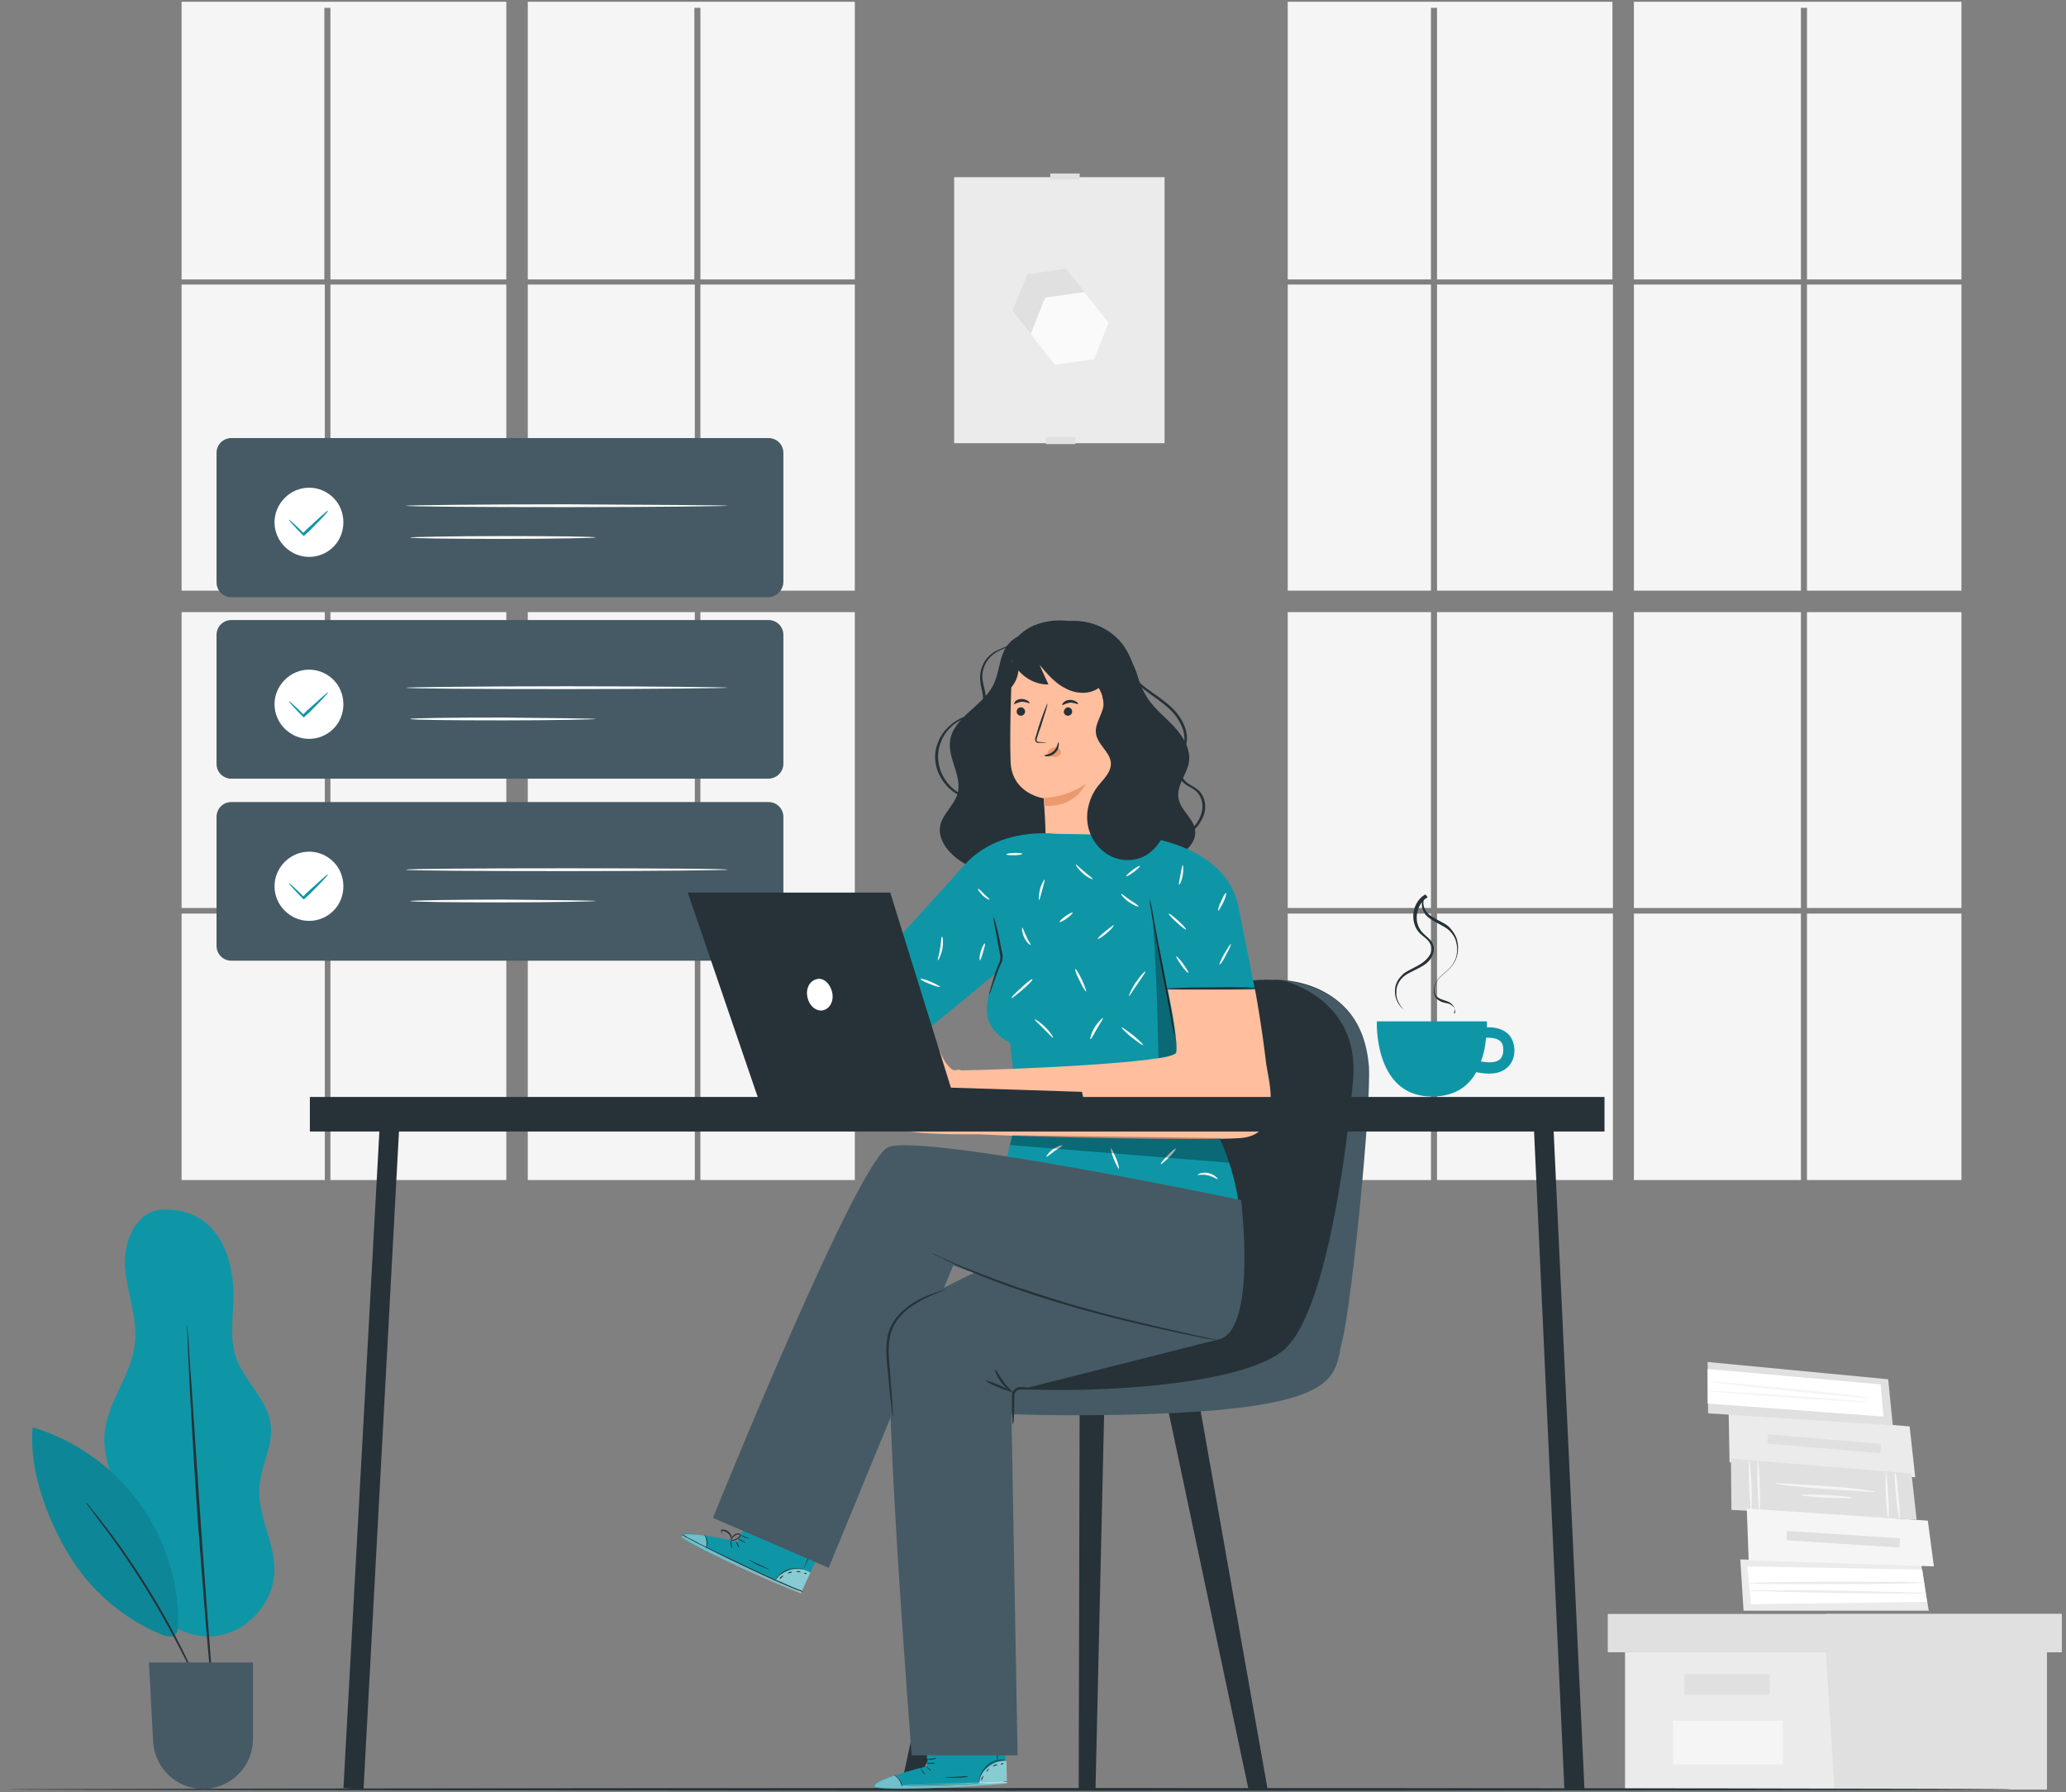 <svg xmlns="http://www.w3.org/2000/svg" width="339" height="294" viewBox="0 0 339 294" fill="none"><rect x="0" y="0" width="339" height="294" fill="#808080" stroke="none"/><g clip-path="url(#clip0_4657_11177)"><path d="M191.088 29.07H156.562V72.705H191.088V29.07Z" fill="#EBEBEB"></path><path d="M176.463 71.711H171.641V72.859H176.463V71.711Z" fill="#E0E0E0"></path><path d="M174.936 44.078L168.582 44.997L166.133 50.968L170.19 56.02L176.544 55.102L178.917 49.131L174.936 44.078Z" fill="#E0E0E0"></path><path d="M177.921 47.906L171.49 48.825L169.117 54.796L173.098 59.848L179.528 58.93L181.901 52.959L177.921 47.906Z" fill="#FAFAFA"></path><path d="M177.159 28.461H172.336V29.456H177.159V28.461Z" fill="#E0E0E0"></path><path d="M234.798 46.68H211.297V96.898H234.798V46.68Z" fill="#F5F5F5"></path><path d="M264.657 100.422H235.797V148.956H264.657V100.422Z" fill="#F5F5F5"></path><path d="M268.102 45.838H295.507V1.284H296.502V45.838H321.841V0.289H268.102V45.838Z" fill="#F5F5F5"></path><path d="M234.798 100.422H211.297V148.956H234.798V100.422Z" fill="#F5F5F5"></path><path d="M321.839 100.422H296.5V148.956H321.839V100.422Z" fill="#F5F5F5"></path><path d="M264.657 46.68H235.797V96.898H264.657V46.68Z" fill="#F5F5F5"></path><path d="M321.839 46.68H296.5V96.898H321.839V46.68Z" fill="#F5F5F5"></path><path d="M234.798 149.875H211.297V193.586H234.798V149.875Z" fill="#F5F5F5"></path><path d="M234.798 45.838V1.284H235.794V45.838H264.577V0.289H211.297V45.838H234.798Z" fill="#F5F5F5"></path><path d="M264.657 149.875H235.797V193.586H264.657V149.875Z" fill="#F5F5F5"></path><path d="M321.839 149.875H296.5V193.586H321.839V149.875Z" fill="#F5F5F5"></path><path d="M295.507 46.68H268.102V96.898H295.507V46.68Z" fill="#F5F5F5"></path><path d="M295.507 149.875H268.102V193.586H295.507V149.875Z" fill="#F5F5F5"></path><path d="M295.507 100.422H268.102V148.956H295.507V100.422Z" fill="#F5F5F5"></path><path d="M53.298 46.68H29.797V96.898H53.298V46.68Z" fill="#F5F5F5"></path><path d="M83.079 100.422H54.219V148.956H83.079V100.422Z" fill="#F5F5F5"></path><path d="M86.602 45.838H113.931V1.284H114.926V45.838H140.265V0.289H86.602V45.838Z" fill="#F5F5F5"></path><path d="M53.298 100.422H29.797V148.956H53.298V100.422Z" fill="#F5F5F5"></path><path d="M140.261 100.422H114.922V148.956H140.261V100.422Z" fill="#F5F5F5"></path><path d="M83.079 46.68H54.219V96.898H83.079V46.68Z" fill="#F5F5F5"></path><path d="M140.261 46.68H114.922V96.898H140.261V46.68Z" fill="#F5F5F5"></path><path d="M53.298 149.875H29.797V193.586H53.298V149.875Z" fill="#F5F5F5"></path><path d="M53.222 45.838V1.284H54.217V45.838H83.077V0.289H29.797V45.838H53.222Z" fill="#F5F5F5"></path><path d="M83.079 149.875H54.219V193.586H83.079V149.875Z" fill="#F5F5F5"></path><path d="M140.261 149.875H114.922V193.586H140.261V149.875Z" fill="#F5F5F5"></path><path d="M114.007 46.68H86.602V96.898H114.007V46.68Z" fill="#F5F5F5"></path><path d="M114.007 149.875H86.602V193.586H114.007V149.875Z" fill="#F5F5F5"></path><path d="M114.007 100.422H86.602V148.956H114.007V100.422Z" fill="#F5F5F5"></path><path d="M266.648 271.047V293.553H299.566H335.852V271.047H266.648Z" fill="#EBEBEB"></path><path d="M263.812 264.773V271.051H338.298V264.773H299.562H263.812Z" fill="#E0E0E0"></path><path d="M301.017 293.557H335.848V271.051H338.298V264.773H299.562V270.438L301.017 293.557Z" fill="#E0E0E0"></path><path d="M290.376 274.648H276.367V278.017H290.376V274.648Z" fill="#E0E0E0"></path><path d="M292.521 282.305H274.531V289.424H292.521V282.305Z" fill="#F5F5F5"></path><path d="M283.794 239.897L283.641 231.477L313.343 234.003L314.262 242.347L283.794 239.897Z" fill="#EBEBEB"></path><path d="M290.13 235.295L290 236.82L308.535 238.405L308.666 236.879L290.13 235.295Z" fill="#E0E0E0"></path><path d="M280.272 231.858L280.195 223.438L309.821 226.27L310.587 233.849L280.272 231.858Z" fill="#E0E0E0"></path><path d="M280.195 224.586V230.251L309.056 232.394L308.596 227.112L280.195 224.586Z" fill="white"></path><path d="M306.912 229.336C306.912 229.336 306.53 229.336 305.841 229.336C305.075 229.259 304.157 229.182 303.008 229.106C300.635 228.876 297.343 228.57 293.669 228.187C289.994 227.805 286.703 227.498 284.329 227.192C283.181 227.039 282.263 226.962 281.497 226.809C280.808 226.733 280.425 226.656 280.502 226.656C280.578 226.656 280.885 226.656 281.574 226.656C282.339 226.733 283.258 226.809 284.406 226.886C286.779 227.116 290.071 227.422 293.745 227.805C297.42 228.187 300.712 228.493 303.085 228.8C304.233 228.953 305.152 229.029 305.917 229.182C306.53 229.259 306.912 229.336 306.912 229.336Z" fill="#F5F5F5"></path><path d="M306.836 230.025C306.836 230.025 306.453 230.025 305.764 230.025C304.998 230.025 304.08 229.948 302.931 229.872C300.482 229.719 297.19 229.565 293.515 229.259C289.841 229.03 286.473 228.723 284.099 228.57C282.951 228.494 282.033 228.341 281.267 228.341C280.578 228.264 280.195 228.188 280.195 228.188C280.195 228.188 280.578 228.188 281.267 228.188C282.033 228.188 282.951 228.264 284.099 228.341C286.549 228.494 289.841 228.647 293.515 228.953C297.19 229.183 300.558 229.489 302.931 229.642C304.08 229.719 304.998 229.872 305.764 229.872C306.453 229.948 306.836 230.025 306.836 230.025Z" fill="#F5F5F5"></path><path d="M284.1 247.702L284.023 239.281L313.649 241.731L314.491 249.31L284.1 247.702Z" fill="#E0E0E0"></path><path d="M287.393 247.852C287.317 247.852 287.087 246.015 287.011 243.718C286.934 241.422 286.934 239.508 287.011 239.508C287.087 239.508 287.317 241.345 287.393 243.642C287.47 246.015 287.47 247.852 287.393 247.852Z" fill="#F5F5F5"></path><path d="M288.46 239.664C288.536 239.664 288.689 241.501 288.766 243.798C288.843 246.094 288.766 247.932 288.689 247.932C288.613 247.932 288.46 246.094 288.383 243.798C288.307 241.501 288.383 239.664 288.46 239.664Z" fill="#F5F5F5"></path><path d="M291.219 243.336C296.348 243.872 302.472 244.255 307.677 244.714L291.219 243.336Z" fill="white"></path><path d="M307.677 244.714C307.677 244.791 306.759 244.714 305.228 244.638C303.697 244.561 301.706 244.408 299.41 244.255C297.113 244.102 295.046 243.872 293.592 243.719C292.137 243.566 291.219 243.413 291.219 243.336C291.219 243.26 292.137 243.336 293.668 243.413C295.276 243.566 297.266 243.643 299.486 243.796C301.783 243.949 303.85 244.102 305.304 244.332C306.759 244.561 307.677 244.638 307.677 244.714Z" fill="#F5F5F5"></path><path d="M309.823 249.079C309.746 249.079 309.517 247.395 309.44 245.328C309.364 243.261 309.364 241.5 309.44 241.5C309.517 241.5 309.746 243.184 309.823 245.251C309.976 247.395 309.976 249.079 309.823 249.079Z" fill="#F5F5F5"></path><path d="M311.659 249.157C311.583 249.157 311.276 247.473 311.123 245.406C310.894 243.339 310.817 241.578 310.97 241.578C311.123 241.578 311.353 243.262 311.506 245.329C311.736 247.473 311.812 249.157 311.659 249.157Z" fill="#F5F5F5"></path><path d="M295.578 245.25C298.87 245.48 301.32 245.633 303.922 245.709L295.578 245.25Z" fill="white"></path><path d="M303.925 245.712C303.925 245.789 302.011 245.789 299.714 245.712C297.418 245.559 295.504 245.406 295.58 245.253C295.58 245.176 297.494 245.176 299.791 245.253C302.087 245.406 303.925 245.559 303.925 245.712Z" fill="#F5F5F5"></path><path d="M286.091 264.241L285.555 255.82L315.257 256.739L316.482 264.241H286.091Z" fill="#EBEBEB"></path><path d="M287.316 263.169L316.176 262.787L315.41 257.505L286.703 256.969L287.316 263.169Z" fill="white"></path><path d="M286.931 255.974L286.625 247.477L316.327 249.467L317.322 256.969L286.931 255.974Z" fill="#F5F5F5"></path><path d="M293.209 251.152L293.109 252.68L311.673 253.887L311.772 252.359L293.209 251.152Z" fill="#E0E0E0"></path><path d="M315.713 259.645C315.713 259.645 315.331 259.722 314.565 259.722C313.723 259.722 312.728 259.798 311.503 259.798C308.9 259.875 305.302 259.875 301.322 259.875C297.341 259.875 293.743 259.875 291.14 259.875C289.915 259.875 288.843 259.875 288.078 259.798C287.312 259.798 286.93 259.722 286.93 259.722C286.93 259.722 287.312 259.645 288.078 259.645C288.92 259.645 289.915 259.569 291.14 259.569C293.743 259.492 297.341 259.492 301.322 259.492C305.302 259.492 308.9 259.492 311.503 259.492C312.728 259.492 313.8 259.492 314.565 259.569C315.331 259.569 315.713 259.645 315.713 259.645Z" fill="#EBEBEB"></path><path d="M316.02 261.334C316.02 261.334 315.637 261.411 314.871 261.411C314.029 261.411 313.034 261.411 311.733 261.411C309.13 261.411 305.455 261.411 301.475 261.334C297.494 261.258 293.819 261.181 291.217 261.105C289.992 261.028 288.92 261.028 288.078 261.028C287.312 261.028 286.93 260.952 286.93 260.952C286.93 260.952 287.312 260.875 288.078 260.875C288.92 260.875 289.915 260.875 291.217 260.875C293.819 260.875 297.494 260.875 301.475 260.952C305.455 261.028 309.13 261.105 311.733 261.181C312.957 261.258 314.029 261.258 314.871 261.258C315.637 261.258 316.02 261.258 316.02 261.334Z" fill="#EBEBEB"></path><path d="M330.108 293.558C330.108 293.634 256.388 293.787 165.367 293.787C74.423 293.711 0.703 293.634 0.703 293.558C0.703 293.481 74.423 293.328 165.444 293.328C256.388 293.328 330.108 293.405 330.108 293.558Z" fill="#263238"></path><path d="M26.043 198.479C21.985 199.168 20.148 204.144 20.531 208.201C20.914 212.259 22.598 216.316 22.139 220.373C21.603 225.579 17.622 229.942 17.163 235.148C16.627 241.272 20.99 246.707 22.215 252.678C22.827 255.587 22.751 258.726 23.823 261.482C25.66 266.151 31.018 269.214 35.994 268.295C40.97 267.376 44.951 262.707 45.028 257.654C45.104 252.984 42.195 248.544 42.578 243.875C42.808 240.43 44.874 237.138 44.415 233.693C43.879 229.559 40.128 226.65 38.75 222.746C37.372 218.842 38.674 214.555 38.214 210.421C37.526 202.996 33.468 197.867 26.043 198.479Z" fill="#0E96A7"></path><path d="M5.373 234.156C4.684 240.969 7.67 249.007 11.191 254.902C14.713 260.796 20.148 265.543 26.502 268.145C27.191 268.452 28.109 268.681 28.721 268.222C29.181 267.839 29.257 267.074 29.257 266.461C29.334 259.265 26.961 252.069 22.674 246.328C18.463 240.587 12.263 236.223 5.373 234.156Z" fill="#0E96A7"></path><g opacity="0.1"><path d="M5.373 234.156C4.684 240.969 7.67 249.007 11.191 254.902C14.713 260.796 20.148 265.543 26.502 268.145C27.191 268.452 28.109 268.681 28.721 268.222C29.181 267.839 29.257 267.074 29.257 266.461C29.334 259.265 26.961 252.069 22.674 246.328C18.463 240.587 12.263 236.223 5.373 234.156Z" fill="black"></path></g><path d="M35.152 282.531C35.152 282.531 35.075 282.378 34.922 282.148C34.769 281.842 34.616 281.459 34.463 281C34.08 280.005 33.468 278.627 32.626 276.866C31.095 273.421 28.721 268.752 25.812 263.699C22.904 258.723 19.918 254.36 17.698 251.374C16.55 249.843 15.631 248.618 15.019 247.776C14.712 247.394 14.483 247.087 14.253 246.781C14.1 246.552 14.023 246.398 14.023 246.398C14.023 246.398 14.1 246.475 14.33 246.705C14.559 246.934 14.789 247.241 15.095 247.623C15.784 248.465 16.703 249.614 17.851 251.145C20.148 254.13 23.133 258.494 26.042 263.47C28.951 268.445 31.248 273.192 32.702 276.713C33.468 278.474 34.004 279.852 34.386 280.847C34.539 281.306 34.693 281.689 34.769 281.995C35.152 282.378 35.152 282.531 35.152 282.531Z" fill="#263238"></path><path d="M30.711 217.391C30.711 217.391 30.788 217.62 30.788 218.08C30.788 218.539 30.864 219.151 30.941 219.993C31.017 221.678 31.17 224.051 31.4 226.883C31.783 232.701 32.319 240.816 32.931 249.696C33.543 258.576 34.156 266.69 34.615 272.508C34.845 275.417 34.998 277.79 35.151 279.398C35.227 280.164 35.227 280.852 35.304 281.312C35.304 281.771 35.304 282.001 35.304 282.001C35.304 282.001 35.227 281.771 35.227 281.312C35.151 280.852 35.074 280.24 34.998 279.475C34.845 277.79 34.615 275.494 34.309 272.585C33.773 266.767 33.161 258.652 32.472 249.772C31.859 240.892 31.4 232.778 31.094 226.96C30.941 224.051 30.864 221.678 30.788 219.993C30.788 219.228 30.711 218.539 30.711 218.08C30.711 217.62 30.711 217.391 30.711 217.391Z" fill="#263238"></path><path d="M24.438 272.734H41.509V285.289C41.509 289.806 37.834 293.48 33.318 293.48C28.954 293.48 25.356 290.035 25.127 285.672L24.438 272.734Z" fill="#455A64"></path><path d="M247.278 169.468C246.283 168.626 244.828 168.473 243.986 168.55C243.986 167.937 243.986 167.555 243.986 167.555H225.92C225.92 167.555 225.384 179.497 234.494 179.88C238.551 180.033 240.924 178.272 242.226 175.899C242.685 175.975 243.45 176.129 244.293 176.129C245.211 176.129 246.283 175.975 247.125 175.286C247.737 174.827 248.503 173.909 248.503 172.224C248.426 170.77 247.814 169.851 247.278 169.468ZM246.053 173.832C245.288 174.444 243.91 174.291 242.991 174.138C243.527 172.76 243.757 171.382 243.833 170.234C244.446 170.234 245.517 170.234 246.13 170.77C246.513 171.076 246.666 171.535 246.666 172.224C246.666 172.99 246.436 173.526 246.053 173.832Z" fill="#0E96A7"></path><path d="M238.628 166.332C238.628 166.332 238.781 166.179 238.781 165.872C238.781 165.566 238.551 165.107 238.015 164.801C237.786 164.648 237.403 164.571 237.02 164.495C236.637 164.418 236.254 164.265 235.872 163.959C235.489 163.652 235.259 163.117 235.259 162.581C235.259 162.045 235.412 161.509 235.719 160.973C236.331 159.978 237.479 159.366 238.245 158.37C239.01 157.375 239.317 155.921 238.934 154.543C238.781 153.854 238.398 153.241 237.862 152.705C237.326 152.17 236.637 151.863 235.948 151.481C235.259 151.098 234.494 150.715 233.881 150.026C233.652 149.643 233.422 149.261 233.345 148.801C233.269 148.342 233.269 147.883 233.499 147.423C233.652 147.194 233.805 147.041 234.034 146.887L234.264 147.194C232.886 147.959 232.274 149.72 232.503 151.174C232.657 151.94 232.963 152.552 233.499 153.088C234.034 153.624 234.647 154.007 235.03 154.696C235.183 155.002 235.336 155.461 235.259 155.844C235.259 156.227 235.106 156.61 234.953 156.916C234.647 157.528 234.111 158.064 233.575 158.37C232.503 159.059 231.355 159.442 230.513 160.054C229.671 160.667 229.212 161.586 229.135 162.428C229.059 163.27 229.212 163.959 229.518 164.495C230.054 165.566 230.743 165.872 230.666 165.872C230.666 165.872 230.59 165.872 230.59 165.796C230.513 165.719 230.436 165.719 230.283 165.566C230.054 165.413 229.671 165.03 229.365 164.495C229.059 163.959 228.829 163.193 228.905 162.351C228.905 161.892 229.059 161.432 229.288 160.973C229.518 160.514 229.901 160.131 230.283 159.748C231.202 159.059 232.35 158.677 233.345 157.988C233.881 157.605 234.341 157.145 234.647 156.61C234.953 156.074 235.03 155.385 234.647 154.772C234.341 154.16 233.728 153.777 233.116 153.241C232.503 152.705 232.121 151.94 231.968 151.098C231.661 149.49 232.35 147.576 233.881 146.734L234.111 147.041C233.958 147.117 233.805 147.27 233.728 147.423C233.345 148.112 233.652 148.954 234.034 149.567C234.494 150.179 235.259 150.562 235.948 150.945C236.637 151.328 237.403 151.634 237.939 152.246C238.474 152.859 238.934 153.548 239.087 154.237C239.47 155.691 239.163 157.299 238.321 158.37C237.479 159.442 236.331 160.054 235.795 160.973C235.259 161.892 235.183 163.04 235.872 163.576C236.561 164.112 237.403 164.112 237.939 164.495C238.474 164.877 238.704 165.337 238.704 165.719C238.704 165.872 238.628 166.026 238.551 166.102C238.704 166.332 238.704 166.332 238.628 166.332Z" fill="#263238"></path><path d="M126.016 97.972H37.981C36.603 97.972 35.531 96.9 35.531 95.522V74.317C35.531 72.939 36.603 71.867 37.981 71.867H126.093C127.471 71.867 128.542 72.939 128.542 74.317V95.445C128.542 96.823 127.394 97.972 126.016 97.972Z" fill="#455A64"></path><path d="M55.126 89.245C53.136 91.695 49.614 92.077 47.164 90.087C44.715 88.097 44.332 84.575 46.322 82.125C48.313 79.676 51.834 79.293 54.284 81.283C56.657 83.197 57.04 86.795 55.126 89.245Z" fill="white"></path><path d="M53.825 83.808C53.902 83.885 52.524 85.34 50.763 87.1C50.533 87.33 50.227 87.56 49.998 87.789L49.844 87.942L49.691 87.789C48.313 86.411 47.318 85.263 47.395 85.263C47.471 85.186 48.543 86.182 49.921 87.56H49.615C49.844 87.33 50.074 87.1 50.38 86.794C52.294 85.033 53.749 83.655 53.825 83.808Z" fill="#0E96A7"></path><path d="M119.43 82.964C119.43 83.041 107.641 83.194 93.02 83.194C78.398 83.194 66.609 83.117 66.609 82.964C66.609 82.888 78.398 82.734 93.02 82.734C107.641 82.811 119.43 82.888 119.43 82.964Z" fill="white"></path><path d="M97.765 88.175C97.765 88.251 90.951 88.405 82.531 88.405C74.11 88.405 67.297 88.328 67.297 88.175C67.297 88.098 74.11 87.945 82.531 87.945C90.951 87.945 97.765 88.022 97.765 88.175Z" fill="white"></path><path d="M126.016 127.747H37.981C36.603 127.747 35.531 126.675 35.531 125.297V104.168C35.531 102.79 36.603 101.719 37.981 101.719H126.093C127.471 101.719 128.542 102.79 128.542 104.168V125.297C128.542 126.675 127.394 127.747 126.016 127.747Z" fill="#455A64"></path><path d="M55.126 119.096C53.136 121.546 49.614 121.929 47.164 119.938C44.715 117.948 44.332 114.427 46.322 111.977C48.313 109.527 51.834 109.145 54.284 111.135C56.657 113.049 57.04 116.647 55.126 119.096Z" fill="white"></path><path d="M53.825 113.581C53.902 113.658 52.524 115.112 50.763 116.873C50.533 117.103 50.227 117.332 49.998 117.562L49.844 117.715L49.691 117.562C48.313 116.184 47.318 115.036 47.395 115.036C47.471 114.959 48.543 115.954 49.921 117.332H49.615C49.844 117.103 50.074 116.873 50.38 116.567C52.294 114.883 53.749 113.505 53.825 113.581Z" fill="#0E96A7"></path><path d="M119.43 112.816C119.43 112.892 107.641 113.045 93.02 113.045C78.398 113.045 66.609 112.969 66.609 112.816C66.609 112.739 78.398 112.586 93.02 112.586C107.641 112.586 119.43 112.739 119.43 112.816Z" fill="white"></path><path d="M97.765 117.948C97.765 118.025 90.951 118.178 82.531 118.178C74.11 118.178 67.297 118.102 67.297 117.948C67.297 117.795 74.11 117.719 82.531 117.719C90.951 117.795 97.765 117.872 97.765 117.948Z" fill="white"></path><path d="M126.016 157.606H37.981C36.603 157.606 35.531 156.534 35.531 155.156V134.028C35.531 132.65 36.603 131.578 37.981 131.578H126.093C127.471 131.578 128.542 132.65 128.542 134.028V155.156C128.542 156.534 127.394 157.606 126.016 157.606Z" fill="#455A64"></path><path d="M55.126 148.956C53.136 151.405 49.614 151.788 47.164 149.798C44.715 147.807 44.332 144.286 46.322 141.836C48.313 139.387 51.834 139.004 54.284 140.994C56.657 142.908 57.04 146.506 55.126 148.956Z" fill="white"></path><path d="M53.825 143.441C53.902 143.517 52.524 144.972 50.763 146.732C50.533 146.962 50.227 147.192 49.998 147.421L49.844 147.575L49.691 147.421C48.313 146.043 47.318 144.895 47.395 144.895C47.471 144.819 48.543 145.814 49.921 147.192H49.615C49.844 146.962 50.074 146.732 50.38 146.426C52.294 144.666 53.749 143.364 53.825 143.441Z" fill="#0E96A7"></path><path d="M119.43 142.675C119.43 142.752 107.641 142.905 93.02 142.905C78.398 142.905 66.609 142.828 66.609 142.675C66.609 142.522 78.398 142.445 93.02 142.445C107.641 142.445 119.43 142.522 119.43 142.675Z" fill="white"></path><path d="M97.765 147.808C97.765 147.884 90.951 148.037 82.531 148.037C74.11 148.037 67.297 147.961 67.297 147.808C67.297 147.731 74.11 147.578 82.531 147.578C90.951 147.655 97.765 147.731 97.765 147.808Z" fill="white"></path><path d="M181.21 230.258L179.756 293.567H177L177.153 230.411L181.21 230.258Z" fill="#263238"></path><path d="M191.312 229.57L204.862 293.568H208.001L196.671 229.57H191.312Z" fill="#263238"></path><path d="M165.901 230.261L150.896 293.57H147.758L161.384 230.031L165.901 230.261Z" fill="#263238"></path><path d="M208.923 160.748C208.923 160.748 226.147 159.753 224.387 179.657C222.702 199.56 221.707 219.693 215.277 226.583C208.923 233.473 144.542 233.702 139.107 228.038C133.672 222.373 149.442 222.602 152.351 222.602C155.336 222.602 173.479 224.287 179.374 208.823C185.345 193.436 183.89 159.753 208.923 160.748Z" fill="#263238"></path><path d="M210.075 160.75C210.075 160.75 223.242 163.429 222.017 177.209C220.792 190.988 217.347 215.026 210.994 221.15C204.64 227.274 179.607 228.652 166.057 227.81C150.364 226.815 140.412 223.829 140.412 223.829C140.412 223.829 137.58 225.666 138.422 226.891C139.264 228.116 146.919 232.862 184.124 232.097C221.252 231.331 218.725 225.819 220.256 219.848C221.787 213.877 225.003 181.955 224.62 174.912C224.008 167.793 220.486 161.975 210.075 160.75Z" fill="#455A64"></path><path d="M173.097 102.416C177.154 100.885 182.206 102.569 184.58 106.244C186.264 108.847 186.647 112.062 188.331 114.588C189.556 116.425 191.316 117.727 192.771 119.334C194.225 120.942 195.45 123.009 195.067 125.152C194.684 127.143 193 128.903 193.383 130.97C193.689 132.884 195.68 134.109 196.062 135.946C196.522 138.166 194.378 140.233 192.158 140.539C189.938 140.922 187.718 140.003 185.651 139.161C183.584 138.319 181.364 137.477 179.144 137.936C176.542 138.396 174.628 140.386 172.331 141.764C167.662 144.52 161.384 144.137 157.021 140.845C155.337 139.544 153.882 137.554 154.265 135.487C154.648 133.573 156.485 132.195 157.097 130.281C157.939 127.449 155.566 124.54 155.872 121.631C156.332 117.727 161.231 115.889 162.992 112.368C163.834 110.684 163.91 108.693 164.676 106.933C165.442 105.172 167.355 103.641 169.116 104.33" fill="#263238"></path><path d="M171.488 138.241C171.717 136.863 171.258 130.968 171.258 130.968C171.258 130.968 166.052 130.279 165.823 124.997C165.593 119.638 166.129 107.39 166.129 107.39L175.775 102.797L184.195 112.366L184.348 138.241H171.488Z" fill="#FFBE9D"></path><path d="M166.82 116.728C166.82 117.111 167.127 117.417 167.509 117.417C167.892 117.417 168.198 117.111 168.198 116.728C168.198 116.345 167.892 116.039 167.509 116.039C167.127 116.039 166.82 116.345 166.82 116.728Z" fill="#263238"></path><path d="M166.359 115.506C166.436 115.583 166.972 115.2 167.661 115.123C168.35 115.123 168.886 115.43 168.962 115.353C168.962 115.276 168.886 115.123 168.656 114.97C168.426 114.817 168.044 114.664 167.584 114.664C167.125 114.664 166.742 114.894 166.589 115.047C166.436 115.353 166.359 115.506 166.359 115.506Z" fill="#263238"></path><path d="M174.547 116.728C174.547 117.111 174.853 117.417 175.236 117.417C175.619 117.417 175.925 117.111 175.925 116.728C175.925 116.345 175.619 116.039 175.236 116.039C174.93 116.039 174.623 116.345 174.547 116.728Z" fill="#263238"></path><path d="M174.318 115.655C174.394 115.731 174.93 115.348 175.619 115.272C176.308 115.272 176.844 115.578 176.921 115.501C176.921 115.425 176.844 115.272 176.614 115.119C176.385 114.966 176.002 114.812 175.543 114.812C175.083 114.812 174.701 115.042 174.547 115.195C174.318 115.425 174.241 115.655 174.318 115.655Z" fill="#263238"></path><path d="M171.644 121.86C171.644 121.784 171.185 121.784 170.496 121.707C170.343 121.707 170.113 121.63 170.113 121.554C170.036 121.401 170.113 121.171 170.189 120.941C170.343 120.482 170.496 119.946 170.725 119.41C171.414 117.267 171.95 115.506 171.874 115.43C171.797 115.43 171.108 117.114 170.419 119.257C170.266 119.793 170.113 120.329 169.96 120.788C169.883 121.018 169.807 121.248 169.883 121.554C169.96 121.707 170.036 121.784 170.189 121.86C170.343 121.86 170.419 121.86 170.496 121.86C171.185 121.86 171.644 121.86 171.644 121.86Z" fill="#263238"></path><path d="M171.258 130.89C171.258 130.89 174.779 130.967 178.148 128.594C178.148 128.594 176.54 132.498 171.334 132.192L171.258 130.89Z" fill="#EB996E"></path><path d="M171.868 123.696C171.944 123.237 172.25 122.854 172.71 122.701C173.016 122.548 173.322 122.548 173.628 122.701C173.935 122.854 174.088 123.16 174.088 123.466C174.011 123.849 173.705 124.079 173.322 124.155C172.939 124.232 172.633 124.155 172.25 124.079C172.174 124.079 172.021 124.002 171.944 124.002C171.868 123.926 171.791 123.849 171.868 123.696Z" fill="#EB996E"></path><path d="M173.633 121.781C173.709 121.781 173.786 122.011 173.709 122.317C173.709 122.623 173.556 123.159 173.097 123.542C172.714 123.925 172.178 124.078 171.872 124.078C171.489 124.078 171.336 124.001 171.336 123.925C171.336 123.848 172.178 123.848 172.867 123.236C173.556 122.623 173.556 121.781 173.633 121.781Z" fill="#263238"></path><path d="M165.673 106.701C165.98 109.763 168.889 112.365 172.027 112.289C171.568 111.217 171.032 110.145 170.573 109.074C171.874 110.605 173.176 112.136 174.936 112.978C176.697 113.896 178.993 113.973 180.525 112.672C180.984 113.973 180.984 115.428 181.443 116.729C181.902 118.03 182.974 123.466 184.352 123.312C185.654 123.159 186.496 117.648 186.802 116.423C187.72 112.978 186.572 109.227 184.276 106.547C181.596 103.332 177.309 101.572 173.099 101.801C171.262 101.954 169.348 102.49 167.893 103.638C166.592 104.634 165.673 106.088 165.367 107.696" fill="#263238"></path><path d="M158.477 130.742C158.477 130.742 158.324 130.742 158.095 130.665C157.865 130.589 157.482 130.512 157.099 130.282C156.257 129.9 155.186 128.981 154.344 127.527C153.502 126.072 153.042 123.929 153.884 121.862C154.267 120.79 154.956 119.795 155.875 119.029C156.793 118.187 157.942 117.575 159.166 117.345C159.779 117.192 160.315 117.039 160.697 116.58C161.08 116.197 161.233 115.584 161.31 115.049C161.386 113.9 160.927 112.829 160.851 111.757C160.697 110.609 161.004 109.537 161.463 108.695C161.922 107.853 162.688 107.164 163.453 106.781C164.219 106.398 164.908 106.168 165.52 105.862C166.133 105.633 166.592 105.326 166.975 105.097C167.74 104.561 167.97 104.102 167.97 104.102C167.97 104.102 167.893 104.255 167.817 104.408C167.664 104.637 167.434 104.867 167.051 105.173C166.669 105.479 166.209 105.709 165.597 106.015C164.984 106.322 164.295 106.551 163.606 106.934C162.917 107.317 162.228 107.929 161.769 108.771C161.31 109.613 161.08 110.608 161.233 111.604C161.386 112.675 161.846 113.747 161.769 114.972C161.693 115.584 161.54 116.273 161.08 116.733C160.621 117.269 159.932 117.422 159.319 117.575C156.87 118.034 155.033 119.871 154.344 121.862C153.578 123.852 153.961 125.919 154.726 127.297C155.492 128.751 156.564 129.593 157.329 130.053C158.018 130.589 158.554 130.742 158.477 130.742Z" fill="#263238"></path><path d="M193.158 137.78C193.158 137.78 193.617 137.474 194.383 136.938C195.149 136.326 196.373 135.484 196.986 133.876C197.292 133.111 197.445 132.115 197.139 131.197C196.986 130.737 196.756 130.278 196.373 129.895C195.991 129.513 195.531 129.283 194.995 128.977C193.924 128.441 193.082 127.216 193.082 125.915C193.005 124.537 193.924 123.388 194.23 122.164C194.536 120.939 194.23 119.637 193.617 118.566C193.082 117.494 192.24 116.575 191.321 115.81C189.56 114.355 187.723 113.284 186.498 111.982C185.197 110.757 184.508 109.456 184.278 108.461C184.125 108.001 184.125 107.619 184.125 107.312C184.125 107.083 184.125 106.93 184.125 106.93C184.202 106.93 184.125 107.466 184.431 108.384C184.737 109.303 185.426 110.528 186.728 111.752C187.953 112.977 189.79 113.972 191.627 115.504C192.546 116.269 193.388 117.188 194 118.336C194.613 119.484 194.995 120.862 194.613 122.24C194.23 123.618 193.464 124.69 193.541 125.915C193.541 127.139 194.306 128.211 195.302 128.747C195.761 129.053 196.297 129.283 196.756 129.742C197.139 130.125 197.445 130.661 197.598 131.197C197.904 132.268 197.751 133.264 197.369 134.106C196.986 134.948 196.526 135.56 195.991 136.096C195.455 136.555 194.995 136.938 194.613 137.244C194.23 137.551 193.847 137.704 193.617 137.857C193.311 137.704 193.158 137.78 193.158 137.78Z" fill="#263238"></path><path d="M165.522 113.133C166.288 112.521 166.747 111.679 166.977 110.76C167.206 109.841 167.283 108.846 167.36 107.928C167.36 107.621 167.36 107.315 167.053 107.239C166.824 107.162 166.594 107.468 166.441 107.698C165.522 109.459 165.14 111.525 165.522 113.439C165.599 113.363 165.599 113.363 165.675 113.286" fill="#263238"></path><path d="M152.123 289.733L151.97 282.844L164.831 282.461L165.137 292.566L164.372 292.642C160.85 292.949 146.305 293.867 143.856 293.255C141.253 292.489 152.123 289.733 152.123 289.733Z" fill="#0E96A7"></path><g opacity="0.5"><path d="M160.547 292.644C160.7 291.572 161.236 290.577 162.154 289.888C163.073 289.199 164.068 288.816 165.14 288.892L165.217 292.49L160.547 292.644Z" fill="white"></path></g><g opacity="0.4"><path d="M146.843 291.266C146.843 291.266 143.016 292.49 143.551 293.103C144.011 293.715 158.785 293.333 165.216 292.567V292.261L148.068 292.873C147.991 292.95 147.609 291.266 146.843 291.266Z" fill="white"></path></g><path d="M165.371 292.258C165.371 292.258 165.294 292.258 165.141 292.258C164.988 292.258 164.758 292.258 164.528 292.334C163.916 292.411 163.074 292.411 162.155 292.487C160.165 292.641 157.409 292.717 154.424 292.87C151.438 292.947 148.682 292.947 146.692 292.947C145.773 292.947 145.008 292.947 144.319 292.947C144.089 292.947 143.859 292.947 143.706 292.947C143.936 292.947 144.089 292.947 144.319 292.947C144.931 292.947 145.773 292.947 146.692 292.947C148.682 292.947 151.438 292.87 154.424 292.794C157.409 292.717 160.165 292.564 162.155 292.487C163.074 292.411 163.839 292.411 164.528 292.334C164.758 292.334 164.988 292.334 165.141 292.334C165.294 292.258 165.371 292.258 165.371 292.258Z" fill="#263238"></path><path d="M147.989 293.1C147.912 293.1 147.912 292.564 147.53 292.028C147.147 291.492 146.688 291.186 146.688 291.186C146.688 291.11 147.223 291.339 147.606 291.952C148.065 292.487 148.065 293.1 147.989 293.1Z" fill="#263238"></path><path d="M151.744 291.112C151.744 291.112 151.514 290.883 151.361 290.653C151.131 290.347 151.055 290.117 151.055 290.117C151.055 290.117 151.284 290.347 151.437 290.577C151.667 290.806 151.82 291.036 151.744 291.112Z" fill="#263238"></path><path d="M152.811 290.501C152.811 290.501 152.581 290.425 152.352 290.195C152.122 289.966 151.969 289.812 151.969 289.812C151.969 289.812 152.198 289.889 152.428 290.119C152.658 290.272 152.811 290.501 152.811 290.501Z" fill="#263238"></path><path d="M153.425 289.272C153.425 289.348 153.119 289.348 152.736 289.348C152.353 289.348 152.047 289.348 152.047 289.272C152.047 289.195 152.353 289.195 152.736 289.195C153.119 289.195 153.425 289.195 153.425 289.272Z" fill="#263238"></path><path d="M153.656 288.43C153.656 288.43 153.35 288.66 152.891 288.66C152.431 288.736 152.125 288.583 152.125 288.583C152.125 288.507 152.508 288.583 152.891 288.507C153.273 288.43 153.656 288.354 153.656 288.43Z" fill="#263238"></path><path d="M151.284 289.962C151.284 289.962 150.978 290.039 150.442 289.962C150.212 289.962 149.906 289.886 149.523 289.809C149.37 289.733 149.217 289.733 148.987 289.58C148.911 289.503 148.834 289.427 148.758 289.35C148.758 289.197 148.758 289.12 148.911 289.044C149.676 288.584 150.519 289.044 150.825 289.427C150.978 289.656 151.054 289.809 151.131 289.962C151.131 290.116 151.131 290.192 151.131 290.192C151.131 290.192 151.054 289.886 150.748 289.503C150.595 289.35 150.365 289.12 150.059 289.044C149.753 288.967 149.37 288.967 149.064 289.12C148.911 289.197 148.987 289.35 149.141 289.427C149.294 289.503 149.447 289.58 149.6 289.58C149.906 289.656 150.212 289.733 150.442 289.809C150.978 289.962 151.284 289.962 151.284 289.962Z" fill="#263238"></path><path d="M151.129 290.037C151.129 290.037 150.976 289.808 151.053 289.501C151.053 289.348 151.129 289.119 151.282 288.889C151.435 288.736 151.589 288.43 151.971 288.43C152.201 288.43 152.278 288.659 152.201 288.812C152.201 288.966 152.124 289.119 152.048 289.195C151.895 289.425 151.818 289.578 151.665 289.731C151.359 289.884 151.206 290.037 151.129 290.037C151.206 290.037 151.359 289.884 151.589 289.578C151.665 289.425 151.818 289.272 151.895 289.042C151.971 288.889 152.048 288.583 151.895 288.506C151.665 288.506 151.512 288.736 151.359 288.889C151.206 289.042 151.129 289.272 151.129 289.425C151.053 289.808 151.129 290.037 151.129 290.037Z" fill="#263238"></path><path d="M165.057 288.741C165.057 288.741 164.674 288.741 164.139 288.817C163.526 288.894 162.761 289.123 162.072 289.736C161.383 290.348 161 291.037 160.847 291.573C160.694 292.109 160.694 292.492 160.617 292.492C160.617 292.492 160.617 292.415 160.617 292.262C160.617 292.109 160.694 291.879 160.77 291.573C160.923 290.961 161.306 290.195 161.995 289.583C162.684 288.97 163.526 288.741 164.139 288.664C164.445 288.664 164.674 288.664 164.828 288.664C164.904 288.741 165.057 288.741 165.057 288.741Z" fill="#263238"></path><path d="M163.531 283.453C163.608 283.453 163.684 284.601 163.684 286.132C163.761 287.587 163.761 288.812 163.684 288.812C163.608 288.812 163.531 287.664 163.531 286.132C163.531 284.601 163.531 283.453 163.531 283.453Z" fill="#263238"></path><path d="M158.859 291.415C158.859 291.491 158.017 291.644 156.945 291.644C155.873 291.721 155.031 291.568 155.031 291.568C155.031 291.491 155.873 291.568 156.945 291.491C158.017 291.415 158.859 291.338 158.859 291.415Z" fill="#263238"></path><path d="M161.387 291.34C161.387 291.34 161.311 291.493 161.234 291.723C161.157 291.953 161.081 292.106 161.081 292.106C161.004 292.106 161.004 291.876 161.081 291.646C161.234 291.417 161.387 291.264 161.387 291.34Z" fill="#263238"></path><path d="M162.303 290.117C162.303 290.117 162.227 290.27 162.15 290.423C161.997 290.576 161.92 290.653 161.844 290.653C161.844 290.653 161.92 290.5 161.997 290.347C162.15 290.194 162.303 290.117 162.303 290.117Z" fill="#263238"></path><path d="M163.68 289.503C163.68 289.579 163.526 289.579 163.297 289.656C163.144 289.732 162.991 289.809 162.914 289.809C162.914 289.809 162.991 289.579 163.22 289.503C163.45 289.426 163.68 289.503 163.68 289.503Z" fill="#263238"></path><path d="M164.602 289.276C164.602 289.353 164.525 289.353 164.448 289.429C164.372 289.506 164.219 289.506 164.219 289.429C164.219 289.353 164.295 289.353 164.372 289.276C164.525 289.2 164.602 289.2 164.602 289.276Z" fill="#263238"></path><path d="M121.043 252.912L124.028 246.711L135.664 252.223L131.377 261.332L130.612 261.026C127.32 259.648 113.924 253.983 112.086 252.299C110.019 250.462 121.043 252.912 121.043 252.912Z" fill="#0E96A7"></path><g opacity="0.5"><path d="M127.164 259.262C127.776 258.344 128.772 257.731 129.843 257.502C130.915 257.272 131.987 257.425 132.982 257.961L131.451 261.253L127.164 259.262Z" fill="white"></path></g><g opacity="0.4"><path d="M115.604 251.919C115.604 251.919 111.624 251.307 111.853 252.073C112.006 252.838 125.327 259.115 131.451 261.412L131.527 261.106L115.911 253.91C115.911 253.91 116.217 252.226 115.604 251.919Z" fill="white"></path></g><path d="M131.687 261.182C131.687 261.182 131.61 261.182 131.457 261.105C131.304 261.028 131.074 260.952 130.845 260.875C130.232 260.646 129.543 260.339 128.701 259.957C126.864 259.191 124.414 258.043 121.658 256.742C118.903 255.44 116.453 254.215 114.692 253.297C113.85 252.837 113.161 252.531 112.625 252.225C112.396 252.148 112.242 251.995 112.089 251.919C111.936 251.842 111.86 251.842 111.936 251.766C111.936 251.766 112.013 251.766 112.166 251.842C112.319 251.919 112.549 251.995 112.702 252.148C113.238 252.455 114.003 252.761 114.769 253.22C116.529 254.139 118.979 255.287 121.735 256.588C124.491 257.89 126.941 259.038 128.778 259.804C129.62 260.186 130.309 260.493 130.921 260.722C131.151 260.799 131.304 260.875 131.534 260.952C131.61 261.105 131.687 261.182 131.687 261.182Z" fill="#263238"></path><path d="M115.836 254.061C115.759 254.061 115.989 253.525 115.912 252.836C115.836 252.147 115.529 251.688 115.606 251.688C115.606 251.688 115.989 252.147 116.065 252.836C116.142 253.525 115.836 254.061 115.836 254.061Z" fill="#263238"></path><path d="M120.046 253.983C119.97 253.983 119.97 253.676 119.893 253.37C119.817 252.987 119.817 252.758 119.893 252.758C119.97 252.758 119.97 253.064 120.046 253.37C120.123 253.676 120.123 253.906 120.046 253.983Z" fill="#263238"></path><path d="M121.272 253.909C121.195 253.909 121.119 253.68 120.966 253.45C120.813 253.144 120.812 252.914 120.812 252.914C120.889 252.914 120.966 253.144 121.119 253.373C121.272 253.68 121.272 253.909 121.272 253.909Z" fill="#263238"></path><path d="M122.342 253.062C122.342 253.139 122.036 252.986 121.73 252.833C121.423 252.68 121.117 252.527 121.117 252.45C121.117 252.373 121.423 252.527 121.73 252.68C122.112 252.909 122.419 253.062 122.342 253.062Z" fill="#263238"></path><path d="M122.954 252.378C122.954 252.455 122.572 252.378 122.189 252.225C121.806 252.072 121.5 251.842 121.5 251.766C121.5 251.766 121.806 251.919 122.189 252.072C122.648 252.301 122.954 252.378 122.954 252.378Z" fill="#263238"></path><path d="M120.203 252.759C120.203 252.759 119.897 252.683 119.437 252.376C119.208 252.223 118.978 252.07 118.748 251.841C118.595 251.687 118.519 251.611 118.366 251.458C118.289 251.381 118.289 251.228 118.289 251.152C118.289 250.998 118.442 250.922 118.519 250.922C119.437 250.922 119.973 251.611 120.05 252.147C120.126 252.376 120.05 252.606 120.05 252.759C120.05 252.912 119.973 252.989 119.973 252.989C119.973 252.989 120.05 252.683 119.897 252.223C119.82 251.994 119.667 251.687 119.437 251.534C119.208 251.305 118.825 251.152 118.519 251.152C118.366 251.152 118.366 251.381 118.442 251.458C118.519 251.611 118.672 251.687 118.748 251.841C118.978 252.07 119.208 252.223 119.437 252.376C119.897 252.606 120.203 252.683 120.203 252.759Z" fill="#263238"></path><path d="M119.969 252.684C119.969 252.684 119.969 252.454 120.122 252.148C120.198 251.995 120.352 251.842 120.581 251.689C120.811 251.612 121.04 251.459 121.423 251.612C121.576 251.689 121.576 251.919 121.5 252.072C121.423 252.225 121.347 252.301 121.194 252.378C120.964 252.531 120.811 252.608 120.658 252.684C120.275 252.761 120.045 252.761 119.969 252.684C120.045 252.684 120.275 252.608 120.581 252.531C120.734 252.454 120.887 252.378 121.117 252.225C121.27 252.148 121.5 251.842 121.347 251.765C121.194 251.689 120.887 251.766 120.734 251.842C120.505 251.919 120.428 252.072 120.275 252.225C119.969 252.454 119.969 252.684 119.969 252.684Z" fill="#263238"></path><path d="M132.907 257.884C132.907 257.884 132.601 257.731 132.065 257.501C131.529 257.348 130.687 257.195 129.845 257.425C129.003 257.654 128.314 258.114 127.855 258.496C127.472 258.879 127.242 259.262 127.242 259.262C127.242 259.262 127.242 259.185 127.319 259.032C127.395 258.879 127.548 258.649 127.778 258.496C128.161 258.037 128.85 257.501 129.768 257.348C130.687 257.118 131.529 257.271 132.065 257.501C132.371 257.578 132.524 257.731 132.677 257.807C132.907 257.807 132.984 257.884 132.907 257.884Z" fill="#263238"></path><path d="M134.057 252.453C134.134 252.453 133.598 253.601 133.062 254.903C132.449 256.204 131.914 257.276 131.914 257.276C131.837 257.276 132.373 256.128 132.909 254.826C133.445 253.525 133.98 252.453 134.057 252.453Z" fill="#263238"></path><path d="M126.249 257.43C126.249 257.507 125.407 257.2 124.488 256.818C123.569 256.358 122.804 255.899 122.88 255.899C122.88 255.823 123.646 256.282 124.564 256.665C125.483 257.124 126.249 257.43 126.249 257.43Z" fill="#263238"></path><path d="M128.542 258.5C128.542 258.577 128.389 258.653 128.236 258.806C128.083 258.959 127.93 259.112 127.93 259.036C127.93 259.036 127.93 258.806 128.159 258.653C128.312 258.5 128.542 258.5 128.542 258.5Z" fill="#263238"></path><path d="M129.923 257.886C129.923 257.962 129.77 258.039 129.617 258.039C129.464 258.115 129.311 258.115 129.234 258.115C129.234 258.039 129.387 257.962 129.541 257.886C129.77 257.809 129.923 257.809 129.923 257.886Z" fill="#263238"></path><path d="M131.375 257.964C131.375 257.964 131.222 257.887 130.992 257.887C130.762 257.887 130.609 257.887 130.609 257.887C130.609 257.887 130.762 257.734 130.992 257.734C131.298 257.734 131.375 257.887 131.375 257.964Z" fill="#263238"></path><path d="M132.373 258.116C132.373 258.192 132.297 258.192 132.144 258.192C132.067 258.192 131.914 258.116 131.914 258.116C131.914 258.039 131.991 258.039 132.144 258.039C132.297 258.039 132.373 258.116 132.373 258.116Z" fill="#263238"></path><path d="M206.015 162.81L203.259 149.031C201.269 137.778 185.499 137.012 185.499 137.012L173.098 136.782C173.098 136.782 163.912 135.557 158.247 141.911C152.352 148.495 145.156 156.303 145.156 156.303L150.668 170.159L163.682 159.442C163.682 159.442 161.921 162.274 161.921 165.719C161.921 169.394 165.749 171.078 165.749 171.078L166.897 182.254L162.993 200.244L203.413 198.637C202.647 192.13 200.504 186.541 197.441 181.642L198.207 162.81H206.015Z" fill="#0E96A7"></path><path d="M188.633 147.422C188.633 147.422 188.709 147.728 188.862 148.264C189.016 148.953 189.169 149.718 189.322 150.714C189.705 152.857 190.24 155.613 190.853 158.675C191.465 161.814 191.925 164.646 192.307 166.637C192.46 167.632 192.614 168.474 192.69 169.086C192.767 169.699 192.767 170.005 192.767 170.005C192.767 170.005 192.69 169.699 192.537 169.163C192.384 168.474 192.231 167.708 192.078 166.713C191.695 164.57 191.159 161.814 190.547 158.752C189.934 155.613 189.475 152.781 189.092 150.79C188.939 149.795 188.786 148.953 188.709 148.341C188.633 147.728 188.633 147.422 188.633 147.422Z" fill="#263238"></path><path d="M206.239 162.121C206.239 162.197 202.87 162.35 198.737 162.35C194.603 162.35 191.234 162.274 191.234 162.197C191.234 162.121 194.603 161.968 198.737 161.968C202.87 161.891 206.239 161.968 206.239 162.121Z" fill="#263238"></path><path d="M207.773 174.6C207.008 168.016 205.936 162.352 205.936 162.352H191.621C191.621 162.352 193.381 170.696 192.999 172.686C192.616 174.37 164.904 175.519 157.708 175.595C157.249 175.289 156.636 175.825 156.1 175.365C155.641 174.906 155.182 174.447 154.876 173.834C154.493 173.145 154.034 172.227 153.88 171.614C153.727 170.849 152.809 170.696 152.502 171.308C152.196 171.921 152.503 173.988 153.88 175.978C155.258 177.968 151.66 176.897 150.359 176.59C149.058 176.208 144.924 175.365 144.465 175.672C143.852 176.131 144.235 176.897 145.536 177.279C146.914 177.585 150.742 178.887 150.589 179.576C150.359 180.265 143.699 178.351 143.699 178.351C143.699 178.351 142.321 177.739 142.091 178.504C141.632 179.959 148.828 181.413 149.517 181.566C149.976 181.643 149.823 182.408 149.287 182.332C148.751 182.179 142.627 180.265 142.168 181.796C141.785 182.944 148.139 183.097 149.211 184.169C150.282 185.317 144.388 183.557 144.082 184.628C143.929 185.011 146.378 185.241 149.9 185.7C153.191 186.159 159.239 186.083 160.694 186.083C168.808 186.542 197.515 187.155 203.639 186.695C210.759 186.083 208.079 176.82 207.773 174.6Z" fill="#FFBE9D"></path><path d="M162.304 163.192C162.227 163.192 162.457 162.503 162.763 161.355C162.916 160.819 163.146 160.13 163.376 159.364C163.529 158.982 163.682 158.599 163.835 158.216C163.911 157.987 164.065 157.833 164.065 157.604C164.141 157.451 164.141 157.221 164.141 156.991C164.141 156.609 163.988 156.149 163.911 155.69C163.835 155.307 163.758 154.848 163.682 154.465C163.529 153.7 163.452 153.011 163.299 152.398C163.069 151.25 162.993 150.484 163.069 150.484C163.146 150.484 163.299 151.173 163.605 152.322C163.758 152.934 163.911 153.623 164.065 154.389C164.141 154.771 164.218 155.154 164.294 155.613C164.371 155.996 164.524 156.455 164.524 156.915C164.524 157.144 164.524 157.374 164.447 157.68C164.371 157.91 164.218 158.14 164.141 158.293C163.988 158.675 163.835 159.058 163.682 159.441C163.452 160.13 163.223 160.819 162.993 161.355C162.61 162.58 162.304 163.269 162.304 163.192Z" fill="#263238"></path><path d="M178.991 110.984C180.063 112.439 181.287 114.046 181.058 115.807C180.828 117.338 179.603 118.793 179.833 120.324C180.063 122.161 182.129 123.309 182.283 125.147C182.359 126.678 181.058 127.826 180.139 128.974C178.838 130.658 178.149 132.955 178.455 135.098C178.761 137.242 180.063 139.232 181.976 140.304C183.89 141.376 186.34 141.376 188.177 140.227C189.861 139.156 190.933 137.318 191.622 135.405C192.464 132.955 192.694 130.046 191.239 127.902C190.627 127.06 189.785 126.295 189.555 125.223C189.325 123.922 190.244 122.697 190.397 121.319C190.627 119.558 189.402 117.874 188.024 116.726C186.646 115.578 185.038 114.582 184.043 113.128" fill="#263238"></path><g opacity="0.3"><path d="M189.172 151.172C189.708 158.827 189.937 165.87 190.091 173.602C191.239 173.449 192.311 173.219 192.999 172.683C193.382 169.391 190.856 159.44 189.172 151.172Z" fill="black"></path></g><path d="M170.491 147.65C170.415 147.65 170.415 146.807 170.644 145.889C170.874 144.97 171.333 144.281 171.41 144.281C171.486 144.358 171.257 145.047 171.027 145.965C170.797 146.884 170.568 147.65 170.491 147.65Z" fill="#FAFAFA"></path><path d="M162.379 147.575C162.302 147.652 161.766 147.422 161.23 146.886C160.694 146.35 160.388 145.814 160.465 145.814C160.541 145.738 161.001 146.121 161.46 146.657C161.996 147.116 162.379 147.499 162.379 147.575Z" fill="#FAFAFA"></path><path d="M154.568 153.933C154.568 153.933 154.492 153.856 154.492 153.703H154.645C154.721 154.009 154.798 154.775 154.645 155.617C154.415 156.765 153.956 157.607 153.879 157.531C153.803 157.454 154.109 156.612 154.262 155.54C154.415 154.775 154.415 154.086 154.492 153.703H154.645C154.645 153.856 154.645 153.933 154.568 153.933Z" fill="#FAFAFA"></path><path d="M154.26 161.891C154.184 161.967 153.495 161.814 152.576 161.432C151.657 161.049 150.968 160.743 151.045 160.589C151.121 160.513 151.81 160.666 152.729 161.049C153.571 161.432 154.26 161.814 154.26 161.891Z" fill="#FAFAFA"></path><path d="M160.772 157.528C160.696 157.528 160.696 156.839 160.925 156.073C161.155 155.308 161.538 154.696 161.614 154.772C161.691 154.849 161.538 155.461 161.308 156.227C161.079 156.916 160.925 157.528 160.772 157.528Z" fill="#FAFAFA"></path><path d="M167.736 140.075C167.736 140.152 167.2 140.305 166.434 140.305C165.745 140.305 165.133 140.305 165.133 140.152C165.133 140.075 165.669 139.922 166.434 139.922C167.123 139.922 167.736 139.922 167.736 140.075Z" fill="#FAFAFA"></path><path d="M169.113 155.004C169.037 155.081 168.424 154.622 168.042 153.779C167.659 152.937 167.659 152.172 167.735 152.172C167.812 152.172 168.042 152.861 168.424 153.626C168.73 154.392 169.19 154.928 169.113 155.004Z" fill="#FAFAFA"></path><path d="M182.743 151.789C182.819 151.865 182.36 152.478 181.595 153.09C180.906 153.702 180.217 154.085 180.14 154.009C180.064 153.932 180.599 153.396 181.365 152.784C182.054 152.248 182.666 151.712 182.743 151.789Z" fill="#FAFAFA"></path><path d="M176.003 149.718C176.08 149.794 175.621 150.253 175.085 150.636C174.472 151.096 173.936 151.325 173.86 151.249C173.783 151.172 174.243 150.713 174.779 150.33C175.391 149.871 175.927 149.641 176.003 149.718Z" fill="#FAFAFA"></path><path d="M179.295 144.208C179.219 144.284 178.453 143.978 177.688 143.289C176.922 142.6 176.463 141.911 176.54 141.835C176.616 141.758 177.152 142.37 177.917 142.983C178.683 143.672 179.372 144.131 179.295 144.208Z" fill="#FAFAFA"></path><path d="M187.025 142.066C187.102 142.143 186.642 142.602 186.03 143.062C185.418 143.521 184.882 143.827 184.805 143.751C184.729 143.674 185.188 143.215 185.8 142.755C186.413 142.296 186.949 141.99 187.025 142.066Z" fill="#FAFAFA"></path><path d="M193.458 145.129C193.381 145.053 193.534 144.364 193.688 143.522C193.841 142.68 193.994 141.914 194.07 141.914C194.147 141.914 194.223 142.68 194.07 143.598C193.917 144.517 193.611 145.129 193.458 145.129Z" fill="#FAFAFA"></path><path d="M194.605 152.477C194.528 152.554 193.839 152.018 193.073 151.329C192.308 150.64 191.696 149.951 191.772 149.874C191.849 149.798 192.538 150.334 193.303 151.023C194.145 151.788 194.681 152.401 194.605 152.477Z" fill="#FAFAFA"></path><path d="M199.886 149.415C199.81 149.339 199.963 148.65 200.346 147.884C200.728 147.042 201.035 146.43 201.188 146.506C201.264 146.583 201.111 147.272 200.728 148.038C200.346 148.803 199.963 149.415 199.886 149.415Z" fill="#FAFAFA"></path><path d="M200.121 158.22C200.044 158.143 200.351 157.378 200.887 156.459C201.422 155.541 201.882 154.852 201.958 154.852C202.035 154.928 201.729 155.694 201.193 156.612C200.733 157.607 200.198 158.296 200.121 158.22Z" fill="#FAFAFA"></path><path d="M194.992 159.593C194.916 159.669 194.38 159.134 193.844 158.368C193.308 157.602 192.925 156.99 193.002 156.914C193.078 156.837 193.614 157.373 194.15 158.138C194.686 158.904 195.069 159.516 194.992 159.593Z" fill="#FAFAFA"></path><path d="M185.267 163.422C185.191 163.345 185.574 162.35 186.339 161.202C187.105 160.054 187.87 159.288 187.947 159.365C188.023 159.441 187.411 160.283 186.645 161.432C185.88 162.503 185.344 163.422 185.267 163.422Z" fill="#FAFAFA"></path><path d="M178.222 162.656C178.145 162.732 177.61 161.89 177.15 160.895C176.614 159.9 176.308 158.981 176.461 158.981C176.538 158.905 177.074 159.747 177.533 160.742C177.992 161.737 178.299 162.656 178.222 162.656Z" fill="#FAFAFA"></path><path d="M169.419 160.664C169.496 160.741 168.807 161.506 167.812 162.348C166.817 163.19 166.051 163.803 165.975 163.726C165.898 163.65 166.587 162.884 167.582 162.042C168.501 161.123 169.343 160.511 169.419 160.664Z" fill="#FAFAFA"></path><path d="M172.788 170.235C172.712 170.312 172.099 169.623 171.257 168.78C170.415 167.938 169.726 167.326 169.803 167.249C169.879 167.173 170.721 167.709 171.563 168.551C172.329 169.316 172.865 170.158 172.788 170.235Z" fill="#FAFAFA"></path><path d="M178.917 170.467C178.84 170.467 178.993 169.548 179.606 168.553C180.218 167.558 180.907 166.946 180.984 167.022C181.06 167.099 180.524 167.864 179.988 168.783C179.452 169.701 179.07 170.543 178.917 170.467Z" fill="#FAFAFA"></path><path d="M187.566 171.462C187.49 171.539 186.648 170.926 185.652 170.161C184.657 169.319 183.968 168.63 184.045 168.553C184.121 168.477 184.963 169.089 185.959 169.855C186.954 170.697 187.643 171.386 187.566 171.462Z" fill="#FAFAFA"></path><path d="M186.802 148.723C186.725 148.799 185.96 148.493 185.194 147.957C184.352 147.345 183.893 146.732 183.969 146.656C184.046 146.579 184.658 147.115 185.424 147.651C186.266 148.187 186.878 148.57 186.802 148.723Z" fill="#FAFAFA"></path><path d="M174.323 187.917C174.4 187.993 173.711 188.376 173.022 188.836C172.333 189.371 171.797 189.831 171.721 189.754C171.644 189.678 172.027 189.065 172.792 188.529C173.558 187.993 174.323 187.84 174.323 187.917Z" fill="#FAFAFA"></path><path d="M183.586 191.743C183.51 191.743 183.127 191.054 182.744 190.136C182.361 189.217 182.208 188.375 182.285 188.375C182.361 188.375 182.744 189.064 183.127 189.983C183.51 190.901 183.663 191.667 183.586 191.743Z" fill="#FAFAFA"></path><path d="M192.919 188.454C192.995 188.53 192.536 189.143 191.847 189.832C191.158 190.521 190.546 191.056 190.469 190.98C190.393 190.903 190.852 190.291 191.541 189.602C192.23 188.836 192.842 188.377 192.919 188.454Z" fill="#FAFAFA"></path><path d="M199.812 193.434C199.736 193.51 199.123 193.051 198.205 192.821C197.286 192.592 196.52 192.821 196.52 192.745C196.444 192.668 197.286 192.209 198.281 192.439C199.353 192.668 199.889 193.434 199.812 193.434Z" fill="#FAFAFA"></path><path d="M203.642 196.878C203.642 196.878 150.744 185.778 145.691 188.228C140.562 190.678 116.984 249.011 116.984 249.011L135.969 257.202L156.409 207.596C156.409 207.596 193.384 221.146 199.891 219.768C206.321 218.39 203.642 196.878 203.642 196.878Z" fill="#455A64"></path><path d="M179.987 199.938C179.145 200.244 148.601 212.798 146.457 216.856C144.314 220.913 149.596 287.973 149.596 287.973H166.973L165.901 228.338L199.814 219.765L179.987 199.938Z" fill="#455A64"></path><path d="M200.044 219.923C200.044 219.923 199.891 219.923 199.508 219.847C199.125 219.77 198.666 219.693 198.053 219.617C196.828 219.387 195.068 219.004 192.848 218.545C188.484 217.627 182.437 216.249 175.853 214.335C172.561 213.416 169.423 212.421 166.667 211.426C163.834 210.431 161.385 209.512 159.318 208.593C158.246 208.211 157.328 207.751 156.562 207.369C155.72 206.986 155.031 206.68 154.495 206.373C153.959 206.144 153.5 205.914 153.194 205.761C152.887 205.608 152.734 205.531 152.734 205.531C152.734 205.531 152.887 205.608 153.194 205.684C153.5 205.837 153.959 205.991 154.495 206.297C155.031 206.526 155.796 206.833 156.562 207.215C157.404 207.598 158.323 207.981 159.394 208.364C161.461 209.206 163.988 210.124 166.743 211.12C169.576 212.038 172.638 213.033 175.93 214.029C182.513 215.942 188.561 217.32 192.924 218.315C195.068 218.775 196.828 219.234 198.13 219.464C198.742 219.617 199.202 219.693 199.508 219.77C199.891 219.847 200.044 219.923 200.044 219.923Z" fill="#263238"></path><path d="M146.456 232.246C146.456 232.246 146.38 231.863 146.303 231.251C146.227 230.485 146.15 229.566 145.997 228.495C145.92 227.27 145.767 225.892 145.614 224.437C145.461 222.906 145.308 221.146 145.614 219.385C145.92 217.548 146.992 216.093 148.141 215.021C149.289 213.95 150.59 213.261 151.585 212.801C152.657 212.342 153.576 212.036 154.188 211.806C154.801 211.577 155.183 211.5 155.183 211.5C155.183 211.577 153.805 212.036 151.738 213.031C150.667 213.567 149.518 214.256 148.37 215.251C147.298 216.246 146.303 217.701 145.997 219.461C145.691 221.146 145.844 222.906 145.997 224.437C146.074 225.968 146.227 227.346 146.303 228.495C146.38 229.566 146.456 230.562 146.456 231.251C146.533 231.939 146.533 232.246 146.456 232.246Z" fill="#263238"></path><path d="M161.77 226.504C161.847 226.427 162.765 226.734 163.914 227.193C165.062 227.729 165.904 228.188 165.904 228.265C165.827 228.341 164.909 228.035 163.76 227.576C162.612 227.116 161.694 226.58 161.77 226.504Z" fill="#263238"></path><path d="M163.299 224.668C163.375 224.592 163.911 225.587 164.677 226.659C165.442 227.73 166.284 228.419 166.208 228.496C166.131 228.572 165.212 227.96 164.37 226.888C163.528 225.816 163.146 224.745 163.299 224.668Z" fill="#263238"></path><path d="M169.956 227.424C169.956 227.424 169.88 227.577 169.727 227.73C169.497 227.884 169.114 227.96 168.731 227.96C168.272 227.96 167.813 227.884 167.277 227.96C166.741 228.037 166.435 228.419 166.435 229.032C166.435 231.558 166.358 233.702 166.205 233.702C166.129 233.702 165.976 231.635 166.052 229.032C166.052 228.726 166.129 228.343 166.358 228.037C166.588 227.73 166.971 227.654 167.2 227.577C167.813 227.501 168.272 227.577 168.731 227.654C169.497 227.73 169.88 227.348 169.956 227.424Z" fill="#263238"></path><path opacity="0.3" d="M165.75 187.85L201.806 190.759L200.275 186.702L166.133 186.242L165.75 187.85Z" fill="black"></path><path d="M263.276 179.961H50.844V185.626H62.25L56.355 293.335L59.647 293.565L65.465 185.626H251.717L256.693 293.488H259.985L254.932 185.626H263.276V179.961Z" fill="#263238"></path><path d="M112.852 146.43L124.641 180.878H177.921L177.538 179.118L156.027 178.429L146.075 146.43H112.852Z" fill="#263238"></path><path d="M136.509 162.656C136.891 164.033 136.279 165.411 135.131 165.718C134.059 166.024 132.834 165.105 132.528 163.727C132.145 162.349 132.758 160.971 133.906 160.665C134.978 160.282 136.126 161.201 136.509 162.656Z" fill="white"></path></g><defs><clipPath id="clip0_4657_11177"><rect width="337.596" height="293.425" fill="white" transform="translate(0.703 0.289)"></rect></clipPath></defs></svg>